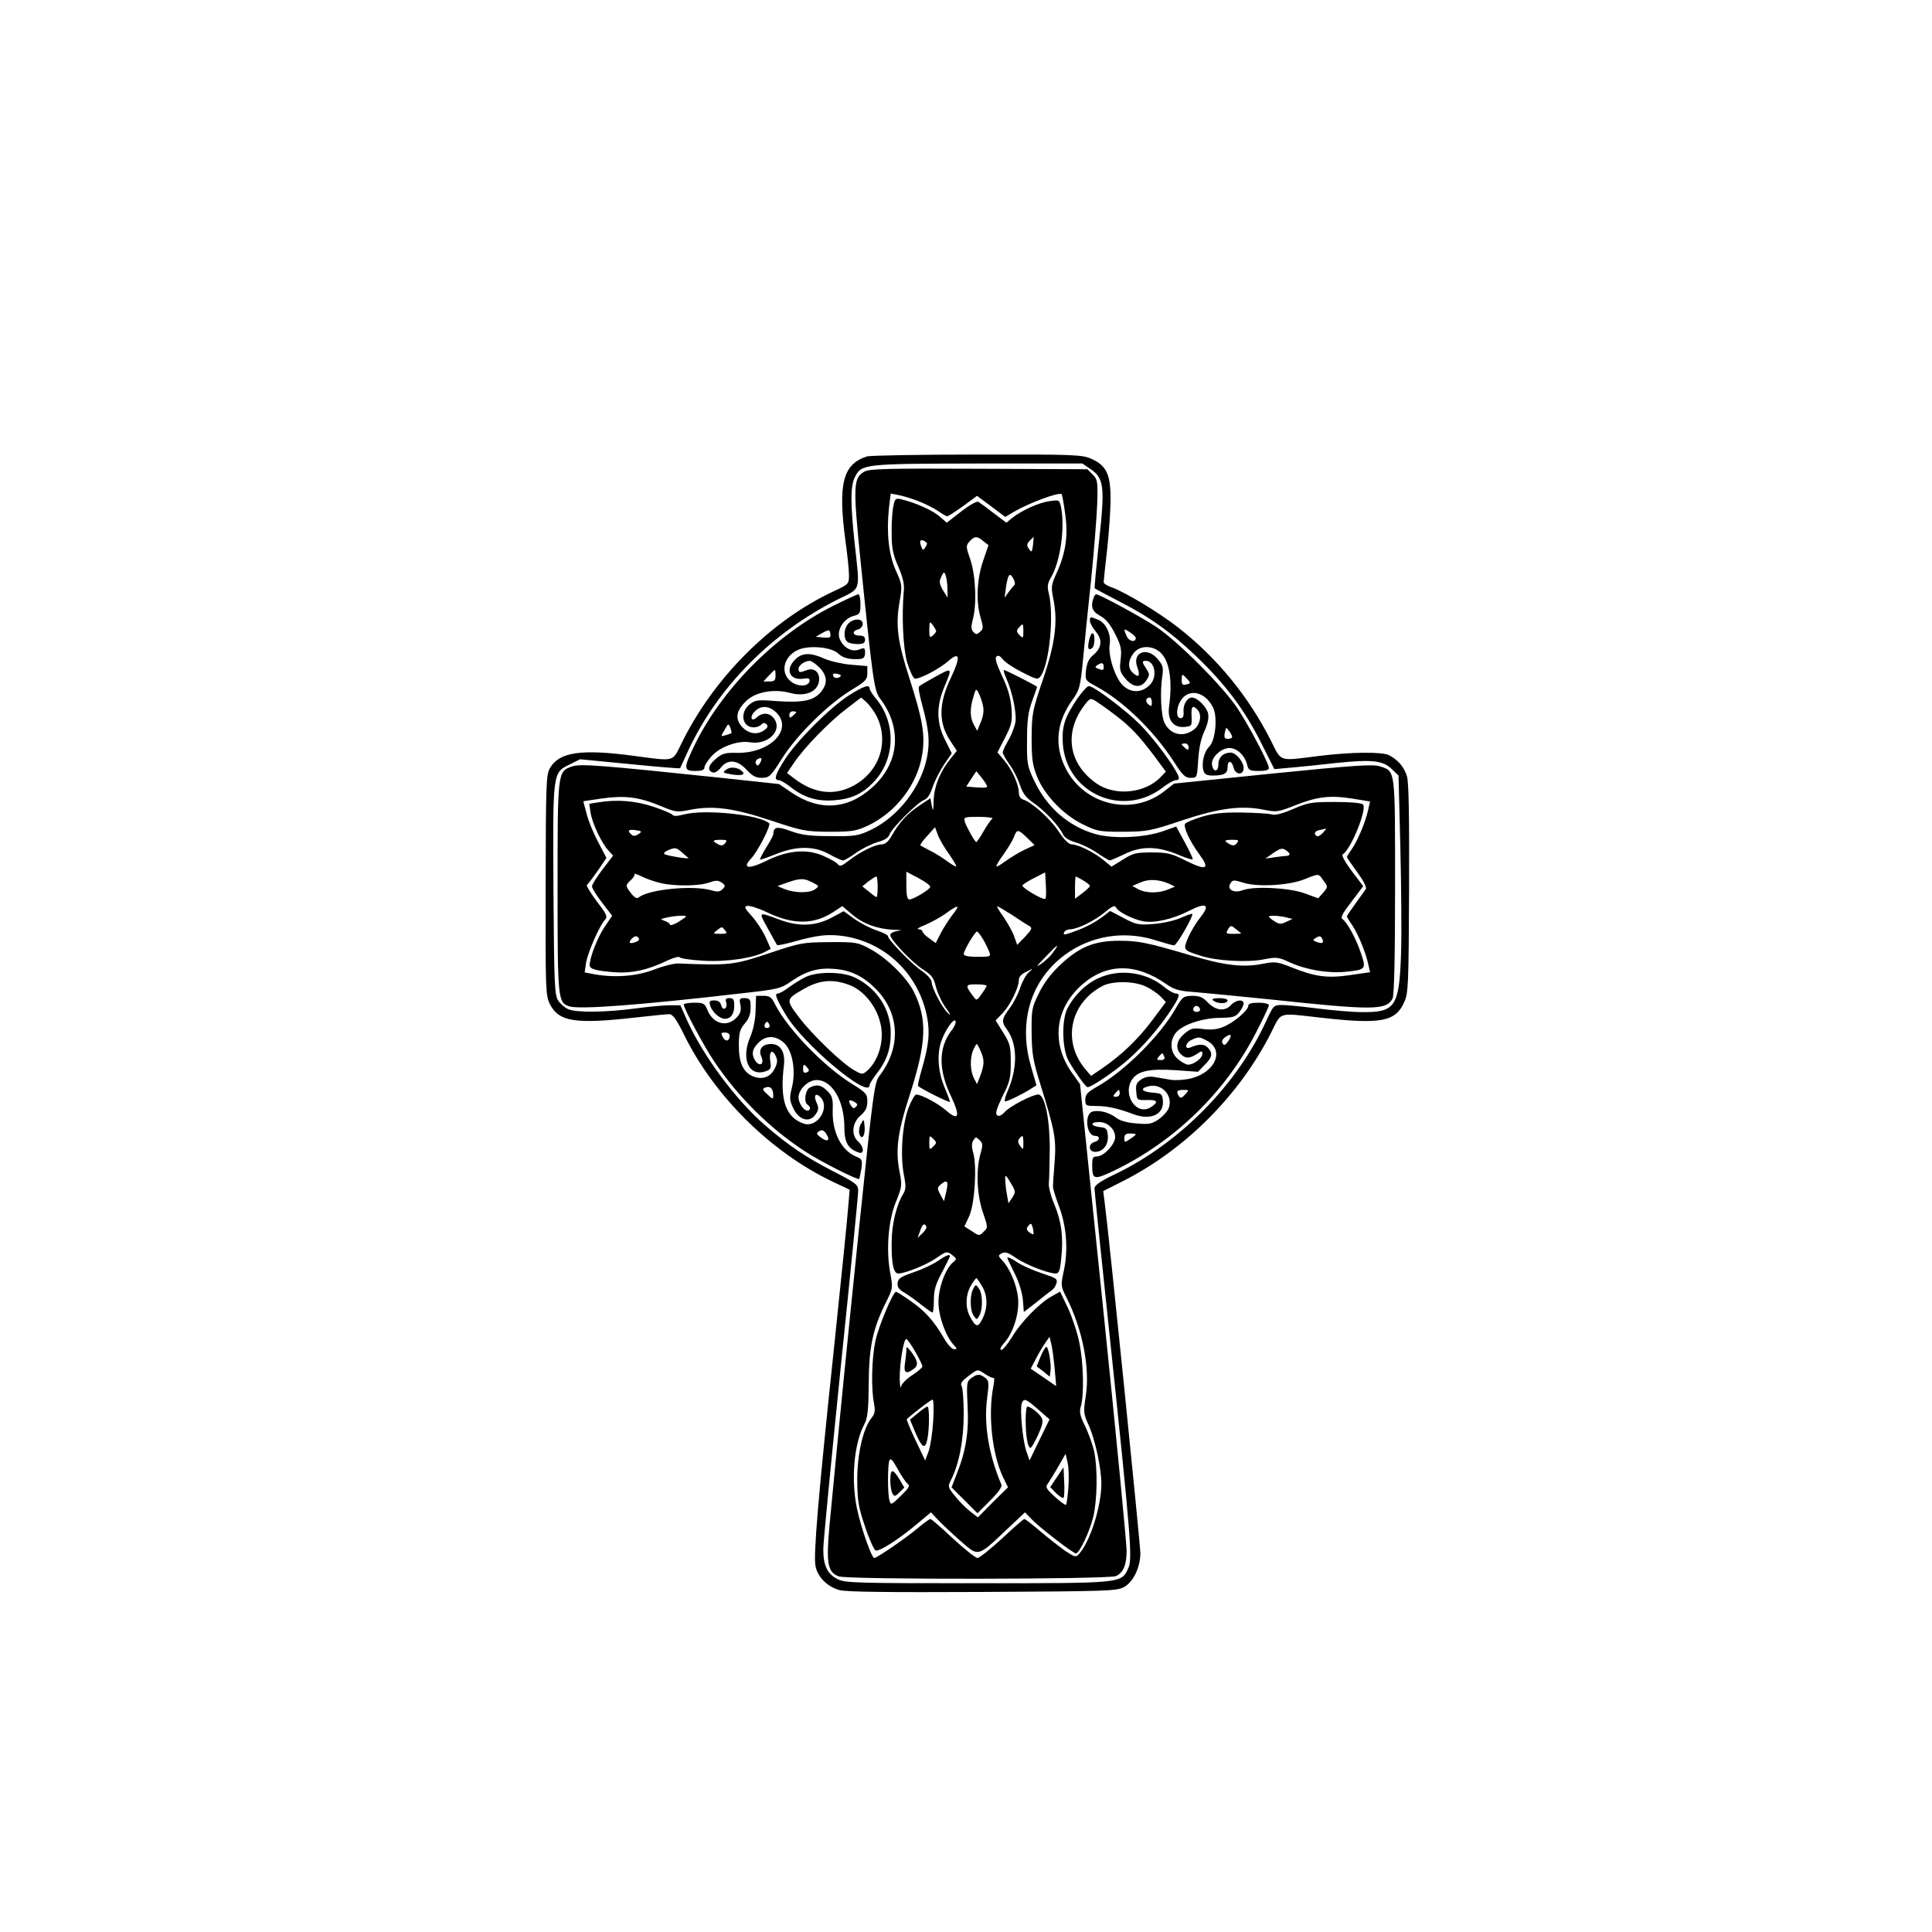 <?xml version="1.0" encoding="UTF-8" standalone="yes"?>
<svg version="1.0" xmlns="http://www.w3.org/2000/svg" width="100mm" height="100mm" viewBox="0 0 596 842" preserveAspectRatio="xMidYMid meet">
  <g transform="translate(0,842) scale(0.1,-0.1)" fill="#000000" stroke="none">
    <path d="M2549 6431 c-106 -33 -128 -120 -94 -371 8 -58 15 -123 15 -145 0
-40 0 -41 -67 -72 -274 -128 -524 -378 -664 -665 -39 -79 -27 -76 -200 -53
-235 32 -331 18 -372 -52 -17 -30 -18 -65 -19 -511 -1 -452 0 -481 18 -517 39
-78 110 -89 369 -60 72 8 139 15 151 15 16 0 31 -20 67 -93 132 -267 379 -510
646 -637 l74 -35 -7 -82 c-3 -44 -31 -317 -61 -605 -70 -661 -90 -903 -81
-952 9 -49 51 -91 105 -106 29 -8 215 -10 624 -8 540 3 584 4 615 21 41 22 71
85 72 147 0 38 -137 1391 -156 1532 l-6 47 79 40 c276 138 515 377 654 653 45
90 26 84 214 63 264 -30 327 -18 365 68 18 39 19 76 21 492 1 312 -1 462 -9
491 -12 40 -38 72 -79 93 -30 15 -165 14 -308 -4 -175 -22 -159 -27 -206 67
-97 192 -234 360 -404 493 -84 66 -236 157 -292 176 -18 6 -33 16 -33 22 0 7
7 71 15 142 8 72 15 171 15 220 0 108 -18 146 -83 175 -39 18 -69 20 -497 19
-250 0 -467 -4 -481 -8z m972 -54 c61 -41 65 -77 39 -314 -12 -112 -21 -205
-19 -207 2 -2 47 -26 99 -53 140 -71 232 -137 343 -243 127 -121 213 -236 284
-379 l57 -113 66 6 c36 3 128 12 205 21 158 16 204 11 244 -30 l26 -25 8 -313
c4 -171 6 -381 3 -464 -8 -230 -25 -255 -168 -254 -46 0 -134 8 -197 16 -63 8
-132 15 -153 15 -37 0 -38 -2 -68 -66 -127 -281 -381 -539 -666 -674 -60 -29
-84 -46 -84 -59 0 -10 29 -295 65 -632 95 -903 101 -984 82 -1024 -31 -66 -21
-65 -659 -65 -525 0 -576 1 -608 18 -44 22 -62 59 -62 130 0 32 35 388 76 793
42 405 76 750 76 767 0 30 -6 34 -110 88 -117 60 -196 113 -298 202 -126 109
-269 303 -337 454 l-30 67 -45 0 c-25 0 -92 -6 -150 -14 -128 -17 -260 -19
-294 -3 -14 6 -34 23 -43 37 -16 24 -18 65 -21 477 -3 520 -4 516 70 552 l46
23 217 -21 c119 -12 218 -20 219 -18 1 2 17 37 36 78 129 277 364 513 650 657
105 52 98 30 75 243 -19 176 -19 253 1 291 29 57 36 58 535 59 l456 0 34 -23z"/>
    <path d="M2538 6365 c-49 -27 -51 -59 -18 -385 54 -531 60 -571 86 -605 97
-128 84 -281 -35 -387 -107 -97 -232 -104 -353 -21 l-53 36 -261 28 c-515 54
-604 61 -640 49 -64 -22 -64 -19 -64 -525 0 -492 1 -505 52 -521 44 -14 310 6
742 56 171 19 178 21 227 55 64 44 118 59 190 52 67 -6 121 -32 173 -84 107
-105 115 -256 20 -380 -23 -31 -27 -57 -89 -655 -57 -554 -79 -774 -130 -1307
-15 -164 -8 -203 40 -221 38 -15 1176 -13 1208 1 33 15 47 49 47 112 0 29 -45
498 -101 1042 l-102 990 -32 45 c-95 130 -79 283 40 388 108 95 235 96 368 3
35 -24 55 -30 127 -35 47 -4 191 -18 320 -31 458 -49 511 -48 539 3 7 14 11
173 11 489 0 519 2 501 -66 523 -29 10 -108 5 -466 -31 l-431 -44 -41 -32
c-140 -112 -350 -63 -432 99 -50 99 -40 201 30 298 30 42 34 55 45 165 6 66
22 226 36 355 13 129 25 281 27 337 3 95 1 104 -20 125 l-23 23 -472 2 c-401
2 -476 0 -499 -12z m229 -127 c28 -10 68 -30 88 -43 20 -14 39 -25 43 -25 5 0
35 20 69 44 l61 45 62 -46 61 -46 37 22 c66 39 198 88 209 77 2 -2 9 -39 15
-84 14 -95 3 -172 -37 -259 -24 -53 -25 -60 -14 -115 20 -99 7 -196 -47 -353
-45 -133 -47 -146 -48 -250 0 -92 4 -120 23 -168 32 -81 115 -168 199 -209 63
-31 72 -33 177 -33 104 1 118 3 255 49 162 54 260 67 358 47 56 -11 63 -10
133 18 99 39 153 46 250 31 l80 -13 -7 -31 c-11 -53 -44 -133 -69 -171 -14
-20 -25 -38 -25 -40 0 -3 20 -32 45 -66 25 -34 42 -66 38 -73 -4 -6 -24 -34
-45 -63 -21 -29 -38 -54 -38 -57 0 -3 11 -21 25 -41 25 -38 58 -118 69 -171
l7 -31 -89 -13 c-100 -14 -151 -7 -258 36 -59 23 -67 24 -124 13 -83 -16 -162
-7 -310 37 -189 56 -228 64 -312 64 -108 0 -172 -26 -254 -102 -44 -41 -74
-81 -96 -126 -31 -63 -33 -72 -32 -172 1 -93 5 -120 41 -235 60 -193 67 -230
59 -331 -4 -49 -7 -96 -7 -104 -1 -8 11 -46 25 -84 34 -88 42 -190 23 -281
-15 -69 -14 -71 11 -120 70 -139 103 -307 84 -429 -11 -71 -10 -77 13 -128 28
-63 55 -188 55 -255 -1 -100 -48 -249 -97 -305 -14 -16 -18 -15 -62 14 -25 18
-74 56 -108 85 -34 29 -65 53 -69 53 -3 0 -47 -38 -97 -85 -51 -47 -99 -85
-107 -85 -8 0 -56 38 -107 85 -50 47 -94 85 -98 85 -4 0 -28 -17 -54 -39 -55
-46 -179 -131 -191 -131 -11 0 -58 132 -75 215 -27 127 -13 284 32 368 14 26
18 61 19 177 1 161 18 239 75 354 30 60 31 62 19 127 -19 101 -9 230 25 312
26 65 27 70 15 133 -18 94 -8 170 45 333 73 227 77 328 18 448 -32 64 -120
150 -194 189 -51 27 -60 29 -174 28 -116 -1 -125 -2 -265 -49 -152 -51 -172
-53 -392 -44 -18 1 -64 -10 -103 -25 -76 -30 -170 -38 -259 -23 l-48 9 6 41
c7 45 58 161 82 188 13 14 9 23 -36 82 -27 36 -46 68 -42 71 4 2 25 30 47 61
l38 56 -35 67 c-20 37 -43 92 -51 124 l-15 56 81 12 c99 14 161 7 254 -32 68
-28 74 -29 132 -17 99 19 189 7 351 -47 138 -46 151 -48 255 -49 99 0 116 3
168 27 121 57 216 180 236 309 14 84 2 154 -55 331 -53 165 -61 231 -44 333
13 74 12 76 -15 137 -32 71 -42 163 -31 272 l8 65 31 -6 c18 -3 55 -14 84 -25z"/>
    <path d="M2663 6213 c-4 -21 -8 -74 -7 -118 0 -65 6 -92 29 -145 20 -46 27
-77 24 -105 -10 -112 -3 -252 15 -314 11 -34 25 -65 32 -68 16 -6 106 40 148
77 49 43 53 17 12 -70 -57 -118 -57 -202 -1 -284 l25 -38 -30 -38 c-45 -57
-69 -118 -71 -180 -1 -46 -3 -49 -8 -22 l-6 33 -47 -31 c-53 -35 -88 -73 -121
-131 -15 -27 -29 -39 -45 -39 -28 0 -95 -33 -143 -71 -31 -24 -39 -27 -48 -15
-6 8 -35 24 -63 36 -73 32 -156 24 -249 -22 -77 -38 -107 -33 -65 11 30 33 87
144 78 153 -40 37 -277 62 -369 39 -30 -8 -48 -9 -52 -2 -4 5 -41 21 -83 35
-77 26 -160 33 -242 19 l-38 -6 6 -40 c8 -47 48 -132 78 -164 l20 -22 -46 -60
c-25 -33 -46 -66 -46 -74 0 -8 20 -40 44 -71 l44 -57 -34 -50 c-30 -45 -64
-132 -64 -165 0 -17 23 -24 104 -31 78 -6 149 9 237 52 27 12 50 18 51 13 2
-5 49 -12 104 -15 103 -6 219 12 271 40 l22 12 -23 52 c-13 28 -40 69 -60 91
-31 34 -34 41 -19 44 10 2 49 -10 86 -28 115 -55 204 -54 290 2 l38 25 41 -35
c48 -42 113 -65 182 -68 36 -1 42 -2 19 -5 -19 -3 -33 -10 -33 -18 0 -20 95
-120 144 -151 36 -23 45 -35 55 -75 7 -27 26 -68 43 -91 21 -29 24 -37 10 -24
-25 22 -72 112 -72 137 0 10 -20 32 -43 48 -45 30 -147 136 -147 151 0 5 -22
16 -49 25 -27 9 -70 31 -97 50 l-47 34 -56 -30 c-68 -35 -139 -38 -221 -8 -98
36 -95 38 -54 -37 21 -38 39 -71 41 -73 1 -2 31 4 65 13 114 32 157 36 227 26
184 -29 327 -169 362 -355 12 -67 7 -119 -23 -223 -12 -40 -19 -74 -17 -75 20
-16 139 -75 139 -69 0 4 -11 34 -25 67 -27 66 -32 141 -13 196 16 48 54 103
62 90 4 -6 -4 -26 -18 -43 -56 -75 -57 -170 -1 -286 41 -87 34 -110 -21 -62
-37 32 -107 69 -131 70 -6 0 -21 -26 -33 -57 -28 -72 -37 -209 -21 -292 10
-50 9 -64 -2 -83 -30 -48 -51 -134 -51 -213 -1 -93 8 -135 29 -135 30 0 124
38 167 68 42 29 45 30 67 13 21 -16 22 -18 5 -32 -33 -27 -64 -110 -64 -174 0
-61 31 -148 67 -187 15 -16 15 -18 1 -18 -9 0 -29 21 -44 48 -44 75 -82 118
-144 161 -32 23 -61 41 -65 41 -13 0 -76 -149 -90 -215 -16 -76 -19 -205 -6
-271 6 -33 4 -45 -11 -64 -37 -46 -62 -157 -62 -270 1 -92 5 -118 34 -203 18
-55 39 -101 46 -104 16 -6 99 47 180 115 l61 51 39 -41 c22 -22 65 -62 97 -90
71 -62 70 -62 189 51 l85 80 29 -30 c33 -35 181 -149 193 -149 15 0 61 97 76
161 17 75 19 206 4 281 -6 29 -24 79 -39 111 -24 48 -27 63 -19 90 14 49 11
189 -7 275 -8 42 -31 110 -49 150 l-35 73 -39 -22 c-53 -30 -133 -112 -173
-180 -19 -30 -39 -54 -45 -52 -7 3 -1 14 13 30 39 42 67 129 61 194 -5 57 -34
128 -69 166 -19 20 -19 22 -2 31 14 8 28 3 61 -20 44 -30 141 -68 174 -68 14
0 19 12 24 66 10 92 1 161 -30 235 -16 37 -26 77 -24 94 2 17 3 84 4 150 0
130 -22 235 -50 235 -25 0 -122 -50 -145 -75 -16 -17 -27 -22 -35 -15 -8 7 -2
28 24 82 32 63 36 81 36 148 0 69 -3 82 -33 130 l-33 53 30 31 c33 35 70 109
71 143 0 15 10 28 33 38 31 16 32 16 11 -2 -12 -10 -29 -41 -38 -68 -9 -28
-30 -68 -46 -89 -35 -47 -37 -59 -10 -95 45 -64 45 -167 1 -267 -11 -24 -15
-44 -10 -44 11 0 82 35 115 57 l21 13 -24 83 c-47 160 -17 316 83 427 117 129
296 176 464 121 36 -11 70 -21 77 -21 11 0 86 130 79 137 -2 2 -25 -6 -52 -18
-28 -12 -79 -23 -119 -26 -64 -5 -75 -2 -128 26 l-59 31 -31 -24 c-39 -29 -82
-51 -135 -69 -34 -12 -39 -12 -35 -1 3 8 15 14 27 14 32 1 105 36 152 75 32
27 43 31 48 20 7 -18 72 -51 118 -60 49 -9 129 9 201 46 74 38 93 27 49 -28
-17 -21 -41 -60 -53 -87 -24 -56 -24 -57 56 -82 69 -22 202 -29 273 -15 55 11
63 10 113 -13 72 -33 170 -49 244 -41 89 9 90 11 65 84 -21 63 -60 133 -80
146 -7 4 -1 20 16 43 15 21 38 51 51 68 l24 32 -50 66 c-27 36 -45 68 -40 72
37 22 108 199 89 218 -7 7 -57 11 -123 11 -102 0 -118 -3 -182 -31 -49 -21
-78 -28 -95 -23 -14 4 -73 7 -131 8 -81 1 -123 -4 -173 -19 -36 -11 -68 -25
-71 -30 -9 -14 20 -76 61 -132 49 -66 33 -74 -58 -29 -63 32 -81 36 -148 36
-68 0 -82 -3 -126 -31 l-50 -31 -34 28 c-40 34 -112 69 -139 69 -13 0 -33 20
-57 56 -37 56 -116 127 -154 139 -13 4 -20 15 -20 33 -1 35 -30 99 -65 140
l-28 33 33 64 c30 59 32 71 28 130 -4 46 -16 87 -41 139 -24 52 -32 77 -25 84
8 8 16 4 29 -12 9 -12 48 -38 84 -56 63 -32 68 -33 80 -17 38 52 59 264 36
360 -8 31 -6 45 9 70 41 69 62 216 44 307 -7 32 -8 32 -50 26 -46 -6 -123 -41
-164 -74 l-24 -20 -56 42 c-30 24 -60 45 -66 49 -7 4 -40 -15 -75 -42 l-63
-49 -32 28 c-30 26 -103 59 -166 74 -25 6 -28 3 -35 -31z m393 -152 l22 -17
-24 -70 c-27 -80 -31 -177 -10 -247 12 -41 12 -48 -3 -61 -14 -12 -18 -12 -29
0 -10 11 -10 23 -3 52 19 65 13 195 -10 263 -20 57 -20 61 -3 80 21 23 33 24
60 0z m216 -16 c-4 -32 -6 -34 -17 -18 -11 15 -11 21 2 36 9 9 17 17 18 17 0
0 -1 -16 -3 -35z m-462 6 c0 -3 -4 -12 -9 -19 -7 -11 -10 -10 -15 3 -10 26 -7
35 9 29 8 -4 15 -9 15 -13z m89 -196 l1 -40 -20 32 c-16 28 -18 37 -8 59 11
23 13 24 19 7 4 -10 8 -36 8 -58z m292 15 c-4 -3 -15 -16 -25 -30 l-18 -25 6
44 c9 59 16 68 32 40 7 -13 9 -26 5 -29z m-341 -201 c0 -3 -7 -12 -15 -19 -13
-11 -15 -7 -15 26 1 36 2 38 15 20 8 -11 15 -23 15 -27z m380 -1 c0 -30 -1
-31 -17 -16 -13 14 -14 20 -3 32 18 22 20 20 20 -16z m-176 -324 c5 -21 1 -46
-9 -70 l-16 -39 -14 25 c-18 31 -19 71 -3 122 11 39 12 39 24 16 6 -13 15 -37
18 -54z m15 -344 c8 -13 1 -14 -39 -12 l-49 4 22 34 22 33 18 -22 c10 -12 22
-29 26 -37z m26 -148 c-6 -4 -23 -28 -38 -54 -15 -27 -30 -48 -32 -48 -6 0
-42 64 -50 88 -6 21 -4 22 62 22 37 0 63 -4 58 -8z m-189 -154 c19 -28 34 -52
31 -54 -2 -2 -19 8 -38 22 -19 14 -52 35 -74 46 -22 11 -42 22 -44 24 -2 2 11
21 30 41 l34 38 12 -33 c7 -19 29 -57 49 -84z m-1353 87 c-13 -9 -22 -10 -30
-3 -21 17 -15 25 17 20 28 -4 29 -6 13 -17z m2982 5 c-10 -11 -22 -17 -26 -14
-16 10 -9 23 14 27 12 2 24 5 26 6 2 0 -4 -8 -14 -19z m-1288 -22 l32 -31 -47
-22 c-26 -13 -62 -35 -81 -49 -19 -14 -36 -24 -38 -22 -3 2 11 26 31 53 19 27
40 61 45 76 13 34 18 34 58 -5z m-1317 -23 c-9 -11 -17 -12 -31 -4 -27 14 -24
19 12 19 27 0 30 -2 19 -15z m2230 0 c-9 -11 -17 -12 -31 -4 -27 14 -24 19 12
19 27 0 30 -2 19 -15z m-2390 -64 c9 -7 -91 9 -103 16 -7 4 0 12 18 19 27 11
33 10 55 -9 14 -12 27 -24 30 -26z m2620 17 c0 -5 -6 -8 -12 -8 -7 0 -31 -3
-53 -6 l-40 -6 35 25 c28 19 38 22 52 13 10 -6 18 -14 18 -18z m-2739 -127
c61 -14 167 -13 210 3 30 10 39 10 55 -1 16 -12 16 -15 3 -28 -11 -12 -22 -13
-49 -5 -80 23 -274 4 -316 -31 -8 -7 -19 -1 -33 17 -26 33 -26 36 -1 59 11 10
17 21 15 25 -3 5 12 0 34 -11 21 -10 58 -23 82 -28z m1173 -16 c0 -11 -73 -55
-91 -55 -9 0 -13 19 -13 61 l0 60 53 -28 c28 -15 52 -32 51 -38z m502 -52 c-8
-8 -106 49 -100 59 3 4 26 19 52 32 l47 24 3 -55 c2 -30 1 -57 -2 -60z m1212
79 c20 -27 20 -27 -1 -52 l-22 -25 -60 22 c-66 24 -221 32 -270 13 -37 -14
-69 3 -53 29 10 17 14 17 57 4 62 -20 199 -12 266 15 65 26 61 26 83 -6z
m-1943 -27 c0 -25 -2 -45 -5 -45 -3 1 -18 11 -33 24 l-29 23 27 22 c15 11 31
21 34 21 4 0 6 -20 6 -45z m896 28 c16 -10 29 -20 29 -24 0 -4 -15 -18 -32
-31 l-33 -25 0 48 c0 27 2 49 3 49 2 0 17 -8 33 -17z m-1180 -9 c29 -15 30
-16 12 -29 -23 -18 -87 -18 -133 0 -19 7 -33 14 -30 14 3 1 23 8 45 16 52 18
70 18 106 -1z m1555 -6 l25 -12 -32 -13 c-40 -17 -97 -16 -129 2 l-25 14 35
15 c36 16 81 14 126 -6z m-945 -135 c-16 -21 -39 -57 -51 -80 l-22 -43 -29 21
c-16 11 -29 25 -29 30 0 5 -8 9 -17 9 -10 1 3 9 29 19 26 11 66 33 90 50 56
41 65 39 29 -6z m259 0 c31 -21 65 -43 75 -48 15 -9 13 -14 -17 -47 l-35 -36
-13 37 c-7 20 -28 57 -46 84 -19 26 -31 47 -28 47 4 0 32 -17 64 -37z m-1420
-7 c0 -2 -16 -13 -35 -25 -19 -11 -35 -16 -35 -11 0 5 -10 12 -22 16 -22 8
-22 8 7 15 35 8 85 11 85 5z m2619 -5 l24 -6 -28 -13 c-23 -11 -31 -10 -51 3
-13 8 -24 18 -24 20 0 7 50 4 79 -4z m-200 -68 c2 -2 -12 -3 -32 -3 -34 0 -36
1 -25 20 12 18 13 18 33 2 11 -9 22 -18 24 -19z m-2249 12 c11 -13 8 -15 -21
-15 -32 1 -33 1 -15 15 24 18 21 18 36 0z m1124 -38 c10 -17 22 -42 27 -54 8
-22 7 -23 -51 -23 -39 0 -60 4 -60 12 0 15 49 98 58 98 4 0 15 -15 26 -33z
m-1500 4 c3 -5 -1 -12 -10 -15 -27 -11 -37 -7 -24 9 14 17 26 19 34 6z m2980
-6 c6 -16 -3 -19 -29 -9 -13 5 -14 8 -3 15 19 12 25 11 32 -6z m-1174 -55
c-11 -16 -35 -39 -53 -51 -25 -17 -21 -11 18 29 56 59 66 65 35 22z m-290
-146 c0 -3 -10 -20 -22 -36 -20 -29 -22 -30 -35 -12 -38 50 -37 54 12 54 25 0
45 -3 45 -6z m-24 -290 c15 -36 14 -57 -7 -111 l-11 -28 -13 25 c-17 31 -19
90 -3 125 6 14 13 25 15 25 2 0 11 -16 19 -36z m-209 -411 c-16 -16 -17 -15
-17 17 0 32 1 33 17 17 16 -16 16 -18 0 -34z m206 -32 c-20 -69 -16 -176 10
-253 23 -66 23 -68 4 -86 -19 -19 -20 -19 -51 2 l-33 21 21 45 c24 53 34 214
18 274 -8 27 -8 43 0 56 10 16 12 16 27 1 15 -14 15 -21 4 -60z m187 47 c0
-30 -1 -31 -14 -12 -10 13 -11 23 -4 31 15 19 18 16 18 -19z m-48 -237 l-17
-25 -7 40 c-4 21 -7 50 -7 64 -1 22 2 21 23 -14 23 -38 23 -41 8 -65z m-290
17 l-8 -33 -16 29 c-15 28 -14 31 6 47 26 21 31 8 18 -43z m-100 -171 l-23
-22 12 33 c8 24 15 30 22 23 8 -8 5 -17 -11 -34z m482 -6 c-2 -2 -10 2 -19 9
-12 10 -13 16 -3 28 11 13 13 11 19 -9 3 -13 4 -26 3 -28z m-225 -225 c25 -40
27 -93 4 -141 -20 -42 -30 -41 -55 6 -23 40 -20 102 7 142 9 15 19 27 20 27 2
0 13 -15 24 -34z m-289 -289 c16 -29 30 -56 30 -62 0 -5 -20 -23 -44 -38 -25
-16 -47 -38 -49 -50 -2 -12 -5 2 -6 32 -1 69 18 183 30 175 5 -3 23 -29 39
-57z m606 -68 l7 -80 -55 38 -56 38 21 40 c11 22 29 53 40 69 l21 30 7 -28 c4
-15 11 -64 15 -107z m-302 -28 c17 -11 33 -18 36 -16 4 3 4 -15 -1 -38 -24
-122 -5 -297 43 -396 l21 -43 -66 -65 -65 -66 -34 26 c-19 15 -49 45 -66 67
-31 38 -32 41 -18 69 35 67 56 174 56 286 0 60 -4 116 -9 124 -7 11 1 22 27
42 45 34 41 33 76 10z m-227 -203 c-3 -51 -12 -111 -20 -133 l-15 -40 -42 88
c-23 49 -40 90 -38 92 28 26 105 85 112 85 5 0 6 -39 3 -92z m458 49 l49 -43
-44 -90 -43 -89 -14 40 c-16 45 -29 185 -20 209 9 24 18 20 72 -27z m131 -341
c-3 -37 -7 -71 -10 -74 -3 -3 -25 13 -49 35 -40 37 -42 42 -29 59 7 11 28 44
45 74 l31 54 9 -39 c5 -22 6 -71 3 -109z m-701 18 c12 -9 7 -18 -29 -53 -42
-41 -43 -42 -50 -19 -8 30 -8 152 0 173 5 12 14 3 36 -37 16 -29 35 -58 43
-64z"/>
    <path d="M3011 2802 c-15 -29 -14 -94 3 -117 13 -18 14 -18 25 3 15 29 14 94
-3 117 -13 18 -14 18 -25 -3z"/>
    <path d="M2720 2535 c0 -11 -3 -37 -6 -57 -7 -42 6 -49 39 -23 21 15 17 36
-13 75 -18 23 -20 23 -20 5z"/>
    <path d="M3305 2508 l-17 -43 29 -22 28 -23 3 22 c5 30 -8 108 -18 108 -4 0
-15 -19 -25 -42z"/>
    <path d="M3003 2414 c-20 -15 -21 -21 -16 -122 6 -115 -8 -198 -49 -300 l-21
-54 56 -56 57 -57 55 55 c37 37 53 60 49 70 -55 131 -77 262 -62 376 9 68 8
77 -8 89 -24 18 -34 18 -61 -1z"/>
    <path d="M2770 2261 l-34 -28 24 -58 c28 -65 42 -73 51 -30 10 44 10 145 1
145 -4 0 -23 -13 -42 -29z"/>
    <path d="M3240 2231 c0 -68 9 -121 21 -121 4 0 19 25 33 56 19 42 23 60 16 74
-10 20 -49 50 -62 50 -5 0 -8 -26 -8 -59z"/>
    <path d="M3376 1982 l-29 -43 26 -27 c15 -14 29 -23 32 -20 3 3 5 34 3 69 l-3
64 -29 -43z"/>
    <path d="M2650 1968 c0 -24 5 -50 10 -58 8 -13 12 -12 30 6 l21 21 -21 36
c-29 48 -40 47 -40 -5z"/>
    <path d="M2838 5466 c-31 -17 -60 -34 -63 -38 -4 -3 3 -39 14 -80 29 -107 34
-157 22 -224 -25 -133 -126 -264 -248 -322 -53 -25 -68 -27 -173 -26 -92 0
-127 5 -174 22 -60 22 -75 19 -76 -14 0 -5 -14 -32 -31 -58 -16 -27 -28 -50
-27 -52 2 -2 33 9 68 23 91 37 169 37 234 0 27 -15 54 -27 60 -27 6 0 32 15
58 34 26 18 68 39 93 46 29 8 47 19 51 32 8 27 126 144 152 152 14 5 26 24 37
57 9 27 32 71 50 98 l33 48 -29 58 c-38 75 -39 145 -4 230 37 89 38 88 -47 41z"/>
    <path d="M3156 5463 c27 -62 46 -155 39 -193 -4 -19 -17 -54 -31 -77 -13 -23
-24 -46 -24 -52 0 -6 13 -29 29 -52 17 -22 37 -63 46 -90 13 -38 27 -56 59
-78 48 -33 112 -101 128 -136 7 -15 25 -27 55 -36 25 -7 67 -27 94 -46 27 -18
52 -33 55 -33 4 0 32 12 63 27 73 36 142 36 231 0 35 -15 66 -25 68 -22 2 2
-13 35 -34 73 l-38 70 -56 -20 c-80 -29 -220 -35 -296 -13 -117 33 -212 116
-267 233 -30 63 -32 73 -31 177 0 87 5 122 22 169 12 33 22 61 22 62 0 4 -137
74 -145 74 -3 0 2 -17 11 -37z"/>
    <path d="M2855 2923 c-21 -14 -68 -36 -104 -48 -55 -19 -67 -27 -69 -46 -2
-18 5 -29 30 -43 18 -11 51 -34 74 -53 23 -18 44 -33 48 -33 3 0 6 24 6 54 0
43 7 68 35 120 19 37 35 68 35 71 0 11 -17 4 -55 -22z"/>
    <path d="M3162 2932 c2 -4 16 -34 32 -66 17 -34 31 -80 34 -111 l4 -53 53 41
c28 23 59 47 67 52 9 6 19 20 22 32 6 19 0 23 -61 43 -37 12 -85 33 -105 46
-39 25 -52 30 -46 16z"/>
    <path d="M2400 5779 c-252 -126 -491 -369 -609 -619 -42 -88 -41 -100 9 -100
28 0 40 4 40 15 0 8 13 29 29 47 37 43 116 72 170 63 76 -13 141 49 106 101
-18 28 -51 31 -76 8 -25 -23 -34 1 -9 26 27 27 62 25 94 -6 74 -75 -30 -179
-175 -175 -48 1 -62 -3 -88 -25 -34 -28 -40 -51 -16 -60 9 -4 23 4 36 20 30
39 73 35 113 -9 25 -27 40 -35 67 -35 32 1 38 6 89 87 65 102 197 232 299 295
63 38 71 46 71 74 l0 31 -70 6 c-38 3 -90 15 -116 26 -62 28 -99 27 -129 -4
-44 -43 -24 -91 35 -83 24 4 30 1 28 -11 -5 -24 -51 -25 -81 -1 -57 45 -23
131 58 146 55 10 123 -1 148 -24 21 -20 48 -27 95 -24 16 2 22 8 22 27 0 22
-2 24 -26 14 -33 -12 -70 9 -85 48 -13 36 16 85 59 98 30 8 32 12 32 52 0 24
-4 43 -9 43 -5 0 -55 -23 -111 -51z m-13 -136 c-3 -2 -18 -3 -34 -1 l-28 3 30
17 c26 14 30 14 33 1 2 -8 2 -17 -1 -20z m-46 -132 c34 -35 37 -68 9 -104 -31
-40 -79 -50 -189 -43 -89 7 -99 6 -124 -14 -44 -35 -33 -100 18 -100 12 0 26
5 33 12 9 9 15 9 23 1 8 -8 4 -16 -14 -28 -32 -20 -70 -11 -98 23 -26 34 -19
67 25 109 41 38 121 52 190 33 69 -19 126 8 126 61 0 33 -25 50 -55 38 -29
-11 -35 -11 -35 6 0 15 26 34 48 35 8 0 27 -13 43 -29z m-191 -36 c0 -20 -5
-25 -27 -25 l-26 0 23 25 c13 14 25 25 27 25 2 0 3 -11 3 -25z m279 -6 c-14
-8 -29 -3 -29 11 0 4 9 6 21 3 15 -4 17 -8 8 -14z m-189 -153 c0 -2 -7 -9 -15
-16 -12 -10 -15 -10 -15 4 0 9 7 16 15 16 8 0 15 -2 15 -4z m-282 -91 c-2 -1
-13 -6 -25 -9 -23 -7 -23 -7 -5 23 16 29 17 29 25 9 4 -11 6 -22 5 -23z m124
-131 c-7 -12 -11 -13 -17 -4 -4 7 -2 16 6 21 18 11 23 4 11 -17z"/>
    <path d="M3536 5814 c-14 -37 -6 -60 29 -78 25 -14 44 -37 65 -79 26 -51 29
-67 24 -111 -6 -46 -3 -55 21 -84 33 -39 68 -42 91 -7 15 23 15 27 0 50 -20
30 -20 35 -2 35 38 0 51 -67 20 -102 -40 -44 -98 -39 -133 10 -30 44 -51 121
-45 162 8 46 -17 97 -52 110 -33 13 -34 13 -34 -6 0 -9 12 -30 26 -47 30 -36
26 -71 -13 -103 -18 -15 -26 -34 -30 -65 -4 -44 -4 -44 44 -70 119 -65 249
-191 338 -327 39 -61 50 -72 74 -72 28 0 28 0 33 78 3 50 12 94 27 125 15 33
20 58 16 78 -7 29 -47 69 -70 69 -21 0 -39 -30 -37 -61 2 -20 -2 -29 -13 -29
-22 0 -19 52 6 84 36 46 102 29 135 -36 22 -42 11 -148 -17 -173 -21 -20 -34
-73 -24 -104 5 -16 15 -21 40 -21 49 0 65 9 65 36 0 32 18 31 26 -1 8 -33 44
-35 44 -2 0 27 -34 67 -56 67 -32 0 -54 -20 -54 -51 0 -35 -23 -36 -28 -1 -5
30 40 72 76 72 33 0 67 -32 77 -72 6 -25 11 -28 51 -28 29 0 44 4 44 13 0 20
-85 181 -136 259 -64 96 -259 292 -355 356 -65 43 -247 142 -262 142 -3 0 -8
-7 -11 -16z m184 -174 c0 -21 -29 -16 -39 6 -16 35 -14 37 14 18 14 -9 25 -20
25 -24z m103 -60 c43 -34 58 -122 42 -240 -8 -58 19 -93 68 -88 31 3 32 5 30
46 -2 43 4 51 25 30 21 -21 14 -65 -14 -87 -46 -36 -102 -24 -128 27 -16 31
-21 131 -11 202 6 41 4 50 -20 78 -47 56 -113 28 -88 -37 13 -37 6 -47 -19
-24 -24 21 -23 54 3 87 25 32 75 35 112 6z m-243 -65 c0 -17 -2 -18 -25 -9
-13 5 -14 8 -3 15 19 13 28 11 28 -6z m364 -54 c16 -17 16 -19 -4 -24 -16 -4
-20 0 -20 19 0 29 2 29 24 5z m-154 -102 c0 -18 -2 -19 -15 -9 -15 12 -12 30
6 30 5 0 9 -10 9 -21z m350 -151 c0 -4 -8 -8 -19 -8 -14 0 -17 6 -13 27 5 25
6 25 18 8 8 -10 14 -22 14 -27z m-190 -44 c0 -14 -3 -14 -15 -4 -8 7 -15 14
-15 16 0 2 7 4 15 4 8 0 15 -7 15 -16z"/>
    <path d="M2467 5702 c-20 -22 -22 -65 -4 -79 6 -6 27 -10 45 -10 24 0 32 5 32
19 0 13 -7 18 -25 18 -30 0 -33 20 -5 27 11 3 20 14 20 24 0 25 -41 25 -63 1z"/>
    <path d="M3516 5628 c-7 -34 -3 -44 13 -33 13 7 15 65 2 65 -5 0 -11 -14 -15
-32z"/>
    <path d="M2469 5389 c-82 -53 -225 -196 -278 -278 -43 -67 -50 -91 -27 -91 7
0 30 -13 50 -29 58 -46 115 -64 188 -59 74 5 123 26 171 75 99 99 105 261 14
369 -15 18 -27 37 -27 43 0 20 -26 11 -91 -30z m121 -89 c56 -112 14 -242
-100 -304 -83 -45 -172 -35 -257 30 l-33 25 32 47 c45 66 152 176 227 233 l64
49 25 -22 c13 -13 32 -39 42 -58z"/>
    <path d="M3467 5378 c-57 -84 -70 -123 -65 -200 16 -218 265 -325 438 -188 21
16 46 30 55 30 12 0 15 5 11 17 -16 42 -107 164 -166 224 -65 65 -203 169
-225 169 -6 0 -28 -24 -48 -52z m163 -74 c67 -51 102 -88 170 -178 l51 -69
-22 -23 c-68 -72 -200 -85 -281 -28 -121 85 -142 221 -53 339 26 34 27 34 53
18 15 -10 52 -36 82 -59z"/>
    <path d="M1935 5066 c-17 -13 -16 -14 24 -21 43 -7 62 -1 45 14 -18 17 -50 21
-69 7z"/>
    <path d="M2279 4161 c-20 -10 -52 -30 -71 -44 -19 -15 -41 -27 -48 -27 -15 0
-9 -19 33 -90 75 -129 367 -374 367 -309 0 6 14 28 30 49 44 56 62 107 62 176
1 104 -59 197 -157 244 -54 26 -164 27 -216 1z m191 -33 c80 -30 143 -126 143
-217 0 -60 -24 -121 -62 -156 -22 -19 -23 -19 -57 0 -51 27 -186 157 -243 233
-56 74 -56 77 17 119 71 42 129 48 202 21z"/>
    <path d="M3555 4156 c-52 -24 -102 -72 -132 -129 -27 -50 -25 -180 5 -232 29
-50 71 -109 81 -113 12 -4 122 70 181 123 64 57 128 131 176 202 45 68 50 83
29 83 -9 0 -31 12 -49 27 -80 67 -197 83 -291 39z m210 -36 c23 -11 52 -31 64
-44 l22 -23 -61 -82 c-62 -82 -133 -150 -218 -208 l-47 -32 -23 27 c-104 121
-70 290 73 365 44 23 139 22 190 -3z"/>
    <path d="M2063 4015 c-1 -39 -10 -82 -22 -111 -44 -99 -7 -180 68 -152 20 7
23 13 18 43 -7 42 9 56 24 22 9 -19 7 -31 -5 -55 -19 -37 -55 -49 -94 -33 -43
18 -62 59 -62 134 0 54 4 70 24 94 24 28 29 47 27 91 -1 16 -7 22 -26 22 -22
0 -24 -3 -18 -30 4 -24 0 -37 -17 -55 -41 -43 -101 -28 -126 31 -13 32 -18 34
-59 34 -25 0 -45 -4 -45 -8 0 -17 87 -180 132 -247 103 -154 245 -295 398
-394 64 -42 229 -126 235 -119 1 2 5 22 9 44 5 39 4 42 -24 54 -63 26 -103
105 -101 198 2 54 -2 66 -23 87 -27 27 -47 31 -77 15 -20 -11 -27 -64 -9 -75
14 -8 13 -25 -1 -25 -17 0 -38 32 -39 57 0 35 42 76 79 76 68 0 121 -91 121
-208 0 -64 16 -92 63 -108 24 -9 23 25 -3 48 -31 28 -27 81 10 113 23 20 30
35 30 62 0 32 -5 38 -68 77 -121 75 -278 237 -333 344 -16 33 -24 39 -52 39
l-32 0 -2 -65z m56 -74 c-15 -5 -22 6 -14 19 6 9 10 9 16 -1 5 -8 4 -15 -2
-18z m-169 -35 c0 -24 -18 -28 -30 -6 -9 17 -8 20 10 20 11 0 20 -6 20 -14z
m240 -34 c35 -36 49 -121 31 -193 -10 -39 -10 -53 3 -82 24 -58 74 -74 101
-33 13 19 14 28 4 50 -15 32 -4 46 17 24 38 -38 -1 -118 -57 -118 -15 0 -41
12 -58 26 -45 38 -59 108 -45 227 8 60 -13 97 -55 97 -39 0 -57 -23 -43 -55
14 -31 -5 -46 -25 -20 -19 28 -16 53 12 80 34 35 78 33 115 -3z m99 -106 c9
-10 8 -15 -4 -20 -10 -4 -15 1 -15 14 0 24 4 25 19 6z m-149 -120 c0 -18 -2
-18 -25 4 -24 22 -24 25 -8 31 20 7 33 -6 33 -35z m361 -49 c-9 -9 -14 -8 -21
3 -16 24 -11 31 11 19 16 -8 18 -14 10 -22z m-121 -139 c0 -12 -14 -10 -36 7
-16 13 -17 16 -4 25 11 7 18 5 28 -7 6 -9 12 -20 12 -25z"/>
    <path d="M3892 4022 c-67 -117 -223 -272 -341 -338 -42 -24 -51 -34 -51 -56 0
-27 2 -28 48 -28 52 -1 93 -10 162 -36 75 -28 134 -1 128 60 -3 29 -6 31 -45
34 -48 4 -57 18 -17 28 56 14 107 -40 88 -94 -5 -14 -25 -37 -44 -50 -31 -21
-43 -23 -98 -18 -41 3 -72 12 -88 25 -30 23 -76 35 -104 26 -35 -11 -25 -105
11 -105 25 0 24 -20 -1 -27 -29 -8 -26 -43 3 -43 35 0 59 32 55 72 -3 29 -7
33 -35 36 -41 4 -43 22 -3 22 37 0 70 -31 70 -66 0 -31 -50 -84 -79 -84 -18 0
-21 -6 -21 -37 0 -66 7 -67 101 -22 260 126 482 342 614 601 30 58 55 111 55
117 0 6 -19 11 -45 11 -32 0 -45 -4 -45 -14 0 -19 -63 -73 -108 -91 -25 -11
-52 -14 -87 -10 -46 6 -55 4 -83 -20 -35 -29 -41 -64 -16 -89 20 -20 38 -20
69 0 22 15 25 15 25 1 0 -19 -37 -47 -62 -47 -9 0 -29 11 -44 24 -36 30 -38
84 -6 119 31 33 116 61 190 61 55 1 67 4 83 25 10 13 19 29 19 37 0 21 -34 17
-55 -6 -26 -29 -66 -25 -100 10 -23 24 -37 30 -69 30 -39 -1 -42 -3 -74 -58z
m108 -3 c0 -5 -7 -9 -15 -9 -15 0 -20 12 -9 23 8 8 24 -1 24 -14z m124 -135
c-13 -19 -19 -22 -25 -12 -6 8 -2 18 8 26 27 20 35 14 17 -14z m-95 1 c80 -41
38 -139 -69 -165 -28 -7 -67 -9 -88 -6 -20 4 -52 9 -70 12 -21 4 -41 1 -58
-10 -21 -14 -25 -24 -22 -54 3 -37 4 -37 46 -36 47 1 53 -8 18 -31 -63 -41
-127 56 -81 122 25 36 77 46 187 39 l99 -7 29 30 c34 33 37 52 13 76 -15 16
-38 16 -75 0 -27 -11 -23 20 5 33 30 14 34 14 66 -3z m-185 -70 c4 -10 -1 -15
-16 -15 -17 0 -18 2 -8 15 7 8 14 15 15 15 2 0 5 -7 9 -15z m-194 -160 c0 -8
-7 -15 -16 -15 -14 0 -14 3 -4 15 7 8 14 15 16 15 2 0 4 -7 4 -15z m285 -5
c-14 -16 -20 -17 -27 -8 -13 22 -9 28 19 28 26 0 26 0 8 -20z m-215 -174 c0
-2 -11 -11 -25 -20 -24 -16 -25 -16 -25 4 0 15 7 20 25 20 14 0 25 -2 25 -4z"/>
    <path d="M1935 4051 c3 -11 1 -22 -5 -26 -7 -4 -14 2 -17 14 -4 14 -13 21 -30
21 -21 0 -23 -4 -18 -22 8 -28 41 -58 64 -58 26 0 41 21 41 57 0 27 -4 33 -21
33 -15 0 -19 -4 -14 -19z"/>
    <path d="M4056 4061 c17 -17 64 -17 64 -1 0 6 -17 10 -37 10 -23 0 -33 -4 -27
-9z"/>
    <path d="M2522 3522 c-7 -12 -10 -32 -7 -43 10 -32 27 -8 23 32 -3 33 -3 34
-16 11z"/>
  </g>
</svg>